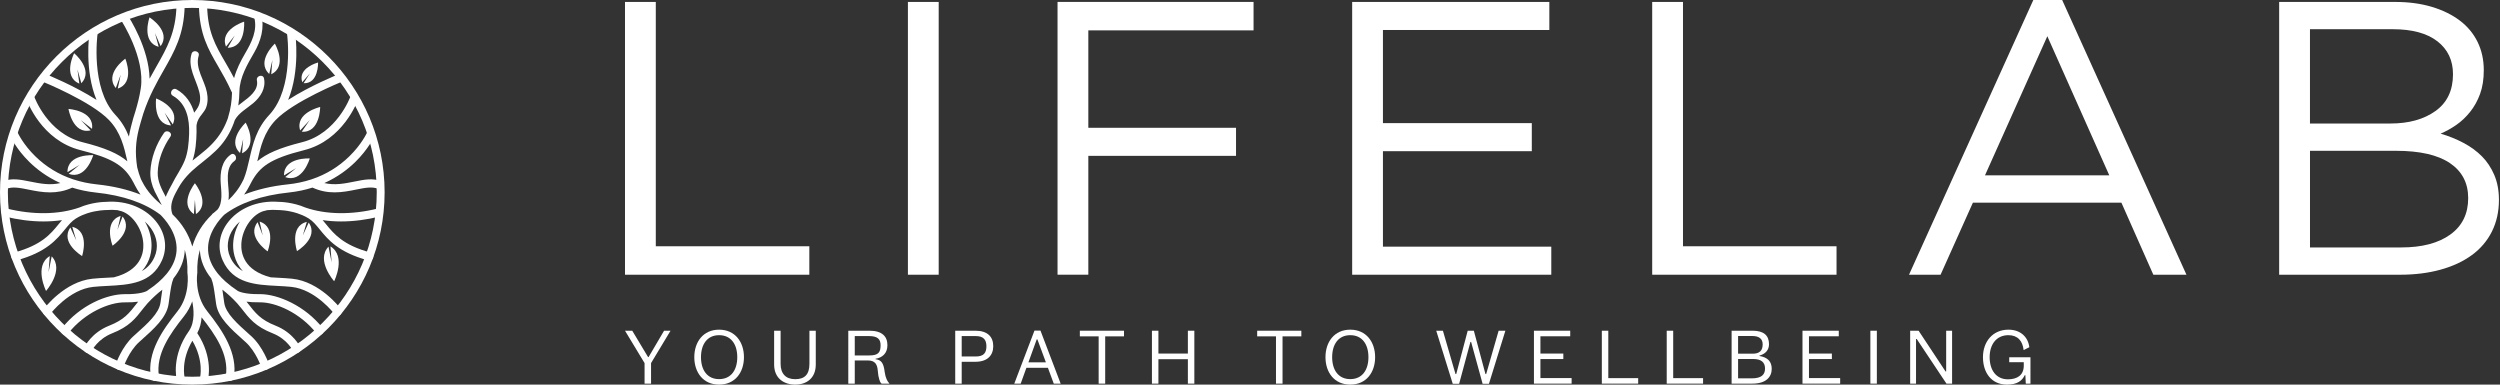 <svg xmlns="http://www.w3.org/2000/svg" width="416" height="64" viewBox="0 0 416 64" fill="none"><rect x="0" y="0" width="416" height="64" fill="#333333" stroke="none"/><path d="M48.481 47.736C52.526 48.153 55.609 52.205 55.64 52.246C55.774 52.425 55.978 52.519 56.185 52.519C56.328 52.519 56.472 52.475 56.594 52.382C56.895 52.156 56.957 51.729 56.73 51.428C56.59 51.241 53.251 46.858 48.621 46.38C47.827 46.297 47.006 46.255 46.213 46.214C45.823 46.194 45.436 46.173 45.053 46.149C45.041 46.145 45.028 46.141 45.014 46.137C40.617 44.995 40.083 42.177 40.157 40.599C40.277 37.972 42.178 35.375 44.223 35.04C44.295 35.028 44.363 35.005 44.424 34.973C45.024 34.908 45.641 34.899 46.267 34.95L46.299 34.953H46.331C46.35 34.953 47.831 34.949 49.511 35.501C49.782 35.613 50.058 35.717 50.339 35.816C50.691 35.969 51.043 36.15 51.384 36.364C52.079 36.802 52.599 37.439 53.199 38.176C54.582 39.871 56.302 41.982 61.254 43.329C61.617 43.428 61.992 43.213 62.091 42.85C62.191 42.487 61.976 42.112 61.613 42.013C57.083 40.781 55.582 38.938 54.257 37.314C54.066 37.08 53.878 36.85 53.686 36.629C54.679 36.774 55.707 36.849 56.764 36.849C58.818 36.849 60.98 36.573 63.208 36.022C63.574 35.932 63.797 35.562 63.707 35.196C63.617 34.831 63.246 34.607 62.88 34.697C58.494 35.783 54.25 35.721 50.816 34.535C48.702 33.628 46.655 33.589 46.35 33.589C42.841 33.308 39.556 34.693 37.77 37.208C36.427 39.098 36.165 41.322 37.05 43.313C38.779 47.195 42.523 47.388 46.145 47.575C46.919 47.615 47.721 47.657 48.481 47.736ZM40.419 45.117C39.529 44.623 38.795 43.884 38.295 42.76C37.611 41.222 37.825 39.487 38.883 37.999C39.178 37.583 39.523 37.205 39.912 36.865C39.27 37.96 38.856 39.237 38.797 40.536C38.748 41.55 38.901 43.475 40.419 45.117Z" fill="white"></path><path d="M0.552 30.172C1.921 29.585 3.438 29.892 5.047 30.217C6.646 30.539 8.288 30.871 10.043 30.463C7.77 29.44 6.076 28.115 4.896 26.959C2.679 24.786 1.76 22.755 1.722 22.669C1.569 22.325 1.723 21.923 2.066 21.77C2.41 21.616 2.812 21.77 2.966 22.112C2.974 22.131 3.843 24.031 5.893 26.027C7.674 27.759 9.75 29.026 12.096 29.818C12.15 29.828 12.202 29.846 12.252 29.869C13.464 30.265 14.746 30.535 16.097 30.678C18.806 30.96 21.257 31.538 23.386 32.383C23.039 31.899 22.711 31.367 22.414 30.773C22.366 30.676 22.317 30.581 22.269 30.488C22.247 30.454 22.227 30.418 22.211 30.379C22.211 30.378 22.21 30.377 22.21 30.375C22.104 30.175 21.995 29.983 21.883 29.797C21.862 29.768 21.843 29.738 21.827 29.706C20.492 27.54 18.619 26.289 13.397 24.985C6.885 23.349 4.523 16.836 4.424 16.56C4.299 16.205 4.486 15.815 4.841 15.69C5.196 15.565 5.585 15.752 5.71 16.107C5.732 16.167 7.92 22.202 13.728 23.662C17.51 24.606 19.705 25.574 21.192 26.845C21.186 26.816 21.179 26.786 21.172 26.758C20.644 24.438 20.099 22.04 18.161 19.998C15.175 16.87 7.182 13.63 7.101 13.597C6.752 13.455 6.583 13.059 6.724 12.71C6.865 12.36 7.261 12.191 7.611 12.332C7.866 12.434 12.442 14.29 16.058 16.623C14.037 11.729 14.836 5.797 14.879 5.488C14.932 5.116 15.276 4.856 15.649 4.909C16.021 4.961 16.282 5.307 16.23 5.679C16.218 5.768 15.032 14.592 19.155 19.066C19.155 19.066 19.155 19.066 19.155 19.067C20.261 20.235 20.959 21.47 21.45 22.729C21.542 22.169 21.659 21.632 21.792 21.108C22.023 20.16 22.277 19.281 22.55 18.461C22.886 17.317 23.213 16.112 23.427 14.69C24.204 9.604 20.195 3.436 20.155 3.374C19.948 3.06 20.035 2.636 20.35 2.429C20.664 2.223 21.088 2.31 21.294 2.623C21.453 2.864 24.798 8.004 24.89 13.098C25.28 12.37 25.67 11.686 26.048 11.023C27.774 7.992 29.266 5.374 29.365 0.947C29.373 0.571 29.689 0.274 30.063 0.281C30.439 0.289 30.737 0.602 30.729 0.978C30.622 5.75 29.051 8.506 27.233 11.699C26.097 13.692 24.845 15.892 23.844 18.898C23.785 19.098 23.726 19.297 23.666 19.494C23.47 20.15 23.282 20.785 23.118 21.428C23.095 21.52 23.074 21.611 23.052 21.704C23.051 21.709 23.048 21.714 23.047 21.72C22.632 23.457 22.43 25.3 22.828 27.835C23.001 28.521 23.196 29.179 23.451 29.808C23.513 29.925 23.574 30.045 23.634 30.166C24.534 31.972 25.764 33.144 26.926 34.136C26.564 33.368 26.12 32.639 25.756 31.868C25.264 30.827 24.973 29.734 25.02 28.576C25.111 26.32 26 23.961 27.289 22.12C27.739 21.478 28.805 22.091 28.349 22.74C27.156 24.442 26.283 26.635 26.242 28.733C26.214 30.217 26.909 31.479 27.581 32.752C27.639 32.598 27.702 32.445 27.774 32.29C28.032 31.743 28.306 31.198 28.608 30.668C29.259 29.324 30.172 28.103 30.731 26.717C31.28 25.356 31.413 23.77 31.467 22.314C31.558 19.853 31.065 17.244 28.759 15.933C28.073 15.542 28.691 14.482 29.379 14.873C30.944 15.763 31.851 17.163 32.312 18.753C32.424 18.596 32.542 18.438 32.662 18.278C33.351 17.359 33.436 16.393 33.159 15.296C32.623 13.179 31.189 11.217 31.876 8.947C32.104 8.193 33.289 8.514 33.059 9.273C32.428 11.364 34.035 13.345 34.426 15.334C34.609 16.265 34.612 17.232 34.209 18.108C33.835 18.918 32.608 19.769 32.697 21.262C32.706 21.502 32.709 21.744 32.705 21.985C32.679 23.533 32.545 25.25 32.033 26.723C32.815 26.087 33.627 25.482 34.378 24.82C35.681 23.67 36.744 22.366 37.467 20.776C37.508 20.686 37.547 20.596 37.586 20.505C37.587 20.457 37.946 19.731 37.978 19.437C38.385 18.134 38.576 16.764 38.609 15.401C38.584 15.365 38.56 15.326 38.54 15.283C37.783 13.588 37.013 12.262 36.269 10.979C34.626 8.149 33.207 5.704 33.101 0.976C33.093 0.599 33.392 0.287 33.768 0.278C34.144 0.271 34.456 0.568 34.465 0.945C34.563 5.323 35.837 7.517 37.448 10.293C37.92 11.106 38.433 11.992 38.951 12.995C39.343 11.567 40.029 10.187 40.747 8.959C41.847 7.083 42.914 5.024 42.274 2.784C42.056 2.022 43.242 1.698 43.458 2.458C44.069 4.604 43.388 6.844 42.313 8.716C41.185 10.678 39.886 12.837 39.842 15.175C39.832 15.971 39.769 16.765 39.65 17.55C39.867 17.373 40.09 17.201 40.315 17.033C41.444 16.186 43.086 15.011 42.748 13.373C42.59 12.602 43.772 12.273 43.932 13.047C44.271 14.689 43.358 16.136 42.141 17.163C41.11 18.031 39.74 18.763 39.077 19.973C38.576 21.498 37.817 22.931 36.758 24.179C35.63 25.509 34.209 26.547 32.865 27.643C31.602 28.674 30.544 29.757 29.735 31.181C29.701 31.241 29.668 31.3 29.634 31.359C29.63 31.367 29.626 31.375 29.622 31.384C29.605 31.421 29.586 31.452 29.566 31.481C28.977 32.527 28.422 33.61 28.496 34.743C28.524 34.833 28.532 34.916 28.523 34.992C28.556 35.217 28.614 35.443 28.704 35.67C30.286 37.178 31.396 38.982 32.003 41.016C32.605 39 33.702 37.21 35.261 35.71C35.308 35.612 35.388 35.522 35.511 35.455C35.533 35.443 35.554 35.428 35.577 35.416C35.778 35.233 35.989 35.05 36.209 34.865C37.12 33.712 36.813 31.813 36.724 30.453C36.608 28.694 36.864 26.824 38.394 25.723C39.037 25.261 39.651 26.325 39.014 26.783C37.388 27.952 38.014 30.471 38.069 32.136C38.081 32.515 38.069 32.903 38.023 33.287C38.881 32.466 39.715 31.484 40.371 30.162C40.432 30.041 40.493 29.921 40.554 29.804C40.974 28.764 41.233 27.643 41.503 26.458C42.074 23.961 42.664 21.378 44.855 19.064C44.855 19.064 44.855 19.063 44.857 19.063C48.97 14.59 47.786 5.765 47.773 5.676C47.72 5.304 47.98 4.959 48.352 4.906C48.724 4.854 49.07 5.113 49.122 5.485C49.166 5.796 49.965 11.726 47.949 16.62C51.561 14.287 56.137 12.433 56.392 12.329C56.741 12.188 57.138 12.357 57.279 12.707C57.42 13.056 57.251 13.454 56.901 13.594C56.821 13.626 48.829 16.867 45.851 19.994C43.909 22.038 43.361 24.44 42.83 26.762C42.824 26.789 42.818 26.816 42.812 26.842C44.299 25.574 46.492 24.605 50.274 23.66C56.064 22.205 58.271 16.165 58.292 16.104C58.417 15.749 58.807 15.564 59.162 15.689C59.516 15.814 59.703 16.203 59.578 16.558C59.481 16.835 57.119 23.346 50.606 24.984C44.866 26.419 43.172 27.788 41.794 30.375C41.794 30.377 41.793 30.378 41.793 30.379C41.777 30.418 41.757 30.453 41.735 30.488C41.687 30.581 41.638 30.675 41.59 30.772C41.296 31.366 40.968 31.899 40.623 32.382C42.75 31.538 45.199 30.961 47.906 30.678C49.263 30.535 50.553 30.262 51.771 29.865C51.814 29.844 51.859 29.83 51.906 29.82C54.257 29.029 56.337 27.762 58.119 26.027C60.171 24.031 61.038 22.131 61.047 22.112C61.2 21.77 61.603 21.615 61.947 21.768C62.291 21.921 62.446 22.325 62.293 22.669C62.255 22.755 61.334 24.786 59.117 26.959C57.937 28.115 56.242 29.44 53.968 30.463C55.72 30.87 57.361 30.539 58.959 30.217C60.566 29.892 62.083 29.585 63.454 30.172C63.8 30.32 63.96 30.722 63.811 31.067C63.663 31.414 63.261 31.574 62.916 31.425C61.938 31.004 60.683 31.258 59.23 31.552C58.167 31.767 56.971 32.009 55.685 32.009C54.52 32.009 53.28 31.81 51.996 31.215C50.809 31.593 49.496 31.882 48.05 32.033C43.517 32.507 39.898 33.776 37.326 35.722C36.657 36.371 34.441 38.755 34.63 41.714C34.712 42.987 35.224 44.222 36.16 45.411C36.219 45.462 36.271 45.525 36.31 45.598C36.664 46.025 37.072 46.446 37.534 46.86C37.559 46.877 37.581 46.895 37.604 46.915C37.63 46.938 37.729 47.02 37.818 47.091C37.989 47.229 38.221 47.417 38.491 47.647C38.838 47.91 39.207 48.171 39.6 48.429C39.668 48.467 40.653 48.983 43.172 48.944C43.205 48.944 43.239 48.943 43.272 48.943C46.25 48.943 50.756 50.872 53.708 54.608C53.942 54.904 53.891 55.332 53.597 55.566C53.472 55.666 53.323 55.713 53.175 55.713C52.973 55.713 52.775 55.624 52.64 55.453C49.927 52.023 45.83 50.266 43.193 50.306C42.32 50.32 41.602 50.272 41.019 50.195C41.065 50.251 41.11 50.308 41.155 50.366L41.172 50.387C42.531 52.141 43.349 53.198 45.871 54.197C48.795 55.354 49.916 57.671 49.963 57.769C50.124 58.109 49.978 58.516 49.638 58.676C49.544 58.72 49.444 58.742 49.348 58.742C49.092 58.742 48.846 58.596 48.731 58.35C48.722 58.332 47.8 56.425 45.371 55.464C42.501 54.328 41.492 53.026 40.096 51.222L40.078 51.2C39.285 50.178 38.327 49.295 37.627 48.699C37.411 48.534 37.203 48.366 37.002 48.197C37.056 48.549 37.108 48.924 37.163 49.328C37.209 49.663 37.259 50.018 37.314 50.397C37.571 52.15 39.48 53.854 41.501 55.658L41.758 55.887C43.768 57.677 44.732 60.536 44.772 60.657C44.89 61.014 44.697 61.4 44.339 61.518C44.268 61.542 44.196 61.553 44.124 61.553C43.838 61.553 43.572 61.371 43.477 61.087C43.469 61.061 42.583 58.45 40.85 56.906L40.593 56.676C38.382 54.703 36.293 52.84 35.965 50.594C35.908 50.212 35.86 49.854 35.813 49.515C35.622 48.13 35.481 47.111 35.147 46.322C34 44.891 33.371 43.377 33.273 41.791C33.268 41.71 33.267 41.631 33.265 41.552C32.937 42.714 32.789 43.968 32.831 45.305L32.834 45.369L32.824 45.433C32.819 45.469 32.287 49.033 34.495 51.803C37.162 55.152 39.546 58.802 38.927 62.796C38.874 63.133 38.584 63.374 38.253 63.374C38.218 63.374 38.183 63.371 38.148 63.366C37.776 63.308 37.521 62.96 37.579 62.588C38.135 59.004 35.816 55.666 33.547 52.806C33.484 53.679 33.279 54.599 32.823 55.428C35.517 59.489 34.644 63.048 34.605 63.202C34.526 63.509 34.249 63.714 33.945 63.714C33.889 63.714 33.831 63.707 33.774 63.692C33.41 63.598 33.19 63.226 33.284 62.862C33.292 62.832 33.977 60.04 32.011 56.7C30.061 60.005 30.701 62.741 30.732 62.863C30.825 63.229 30.604 63.599 30.24 63.692C29.876 63.786 29.504 63.565 29.411 63.2C29.371 63.042 28.456 59.275 31.448 55.068C31.448 55.066 31.45 55.066 31.45 55.065C32.517 53.506 32.214 51.227 31.988 50.155C31.683 50.989 31.24 51.846 30.596 52.654C28.288 55.553 25.873 58.949 26.445 62.586C26.503 62.959 26.249 63.308 25.878 63.366C25.842 63.371 25.807 63.374 25.771 63.374C25.442 63.374 25.151 63.135 25.098 62.797C24.439 58.613 27.039 54.929 29.529 51.803C31.724 49.049 31.197 45.469 31.192 45.434L31.181 45.369L31.184 45.305C31.225 43.968 31.077 42.714 30.75 41.552C30.747 41.631 30.745 41.71 30.741 41.792C30.642 43.377 30.015 44.891 28.868 46.324C28.534 47.114 28.392 48.132 28.2 49.518C28.153 49.856 28.104 50.214 28.049 50.597C27.719 52.841 25.631 54.705 23.42 56.679L23.164 56.909C21.444 58.447 20.559 61.048 20.545 61.089C20.449 61.376 20.183 61.557 19.897 61.557C19.826 61.557 19.753 61.546 19.682 61.522C19.325 61.404 19.131 61.018 19.249 60.661C19.29 60.54 20.252 57.681 22.254 55.893L22.512 55.663C24.533 53.86 26.443 52.156 26.699 50.402C26.754 50.024 26.804 49.67 26.85 49.335C26.906 48.931 26.957 48.554 27.011 48.202C26.822 48.362 26.625 48.519 26.421 48.676C25.721 49.27 24.735 50.172 23.935 51.206L23.9 51.251C22.512 53.044 21.508 54.339 18.651 55.469C16.255 56.417 15.297 58.328 15.281 58.36C15.164 58.605 14.919 58.747 14.665 58.747C14.567 58.747 14.468 58.725 14.373 58.681C14.033 58.52 13.887 58.113 14.05 57.773C14.097 57.675 15.226 55.358 18.149 54.202C20.659 53.209 21.472 52.158 22.821 50.417L22.856 50.371C22.9 50.313 22.946 50.257 22.992 50.2C22.409 50.277 21.691 50.325 20.816 50.313C18.18 50.272 14.089 52.029 11.368 55.46C11.233 55.629 11.035 55.718 10.833 55.718C10.685 55.718 10.535 55.67 10.41 55.57C10.114 55.336 10.066 54.908 10.3 54.612C13.397 50.707 17.85 48.948 20.733 48.948C20.768 48.948 20.803 48.948 20.836 48.949C23.349 48.987 24.336 48.474 24.408 48.435C24.814 48.167 25.196 47.897 25.553 47.624C25.834 47.386 26.07 47.197 26.232 47.067C26.292 47.018 26.339 46.981 26.375 46.951C26.879 46.509 27.32 46.06 27.698 45.603C27.738 45.531 27.789 45.469 27.848 45.418C28.784 44.228 29.297 42.994 29.378 41.721C29.567 38.763 27.351 36.378 26.682 35.729C24.11 33.782 20.491 32.512 15.958 32.039C14.515 31.887 13.205 31.598 12.02 31.221C10.735 31.816 9.495 32.013 8.328 32.013C7.041 32.013 5.843 31.771 4.779 31.556C3.327 31.262 2.071 31.009 1.093 31.429C0.748 31.577 0.346 31.417 0.198 31.071C0.045 30.722 0.206 30.322 0.552 30.172Z" fill="white"></path><path d="M0.297 35.197C0.207 35.562 0.429 35.932 0.795 36.023C3.023 36.575 5.186 36.849 7.239 36.849C8.297 36.849 9.325 36.776 10.318 36.629C10.126 36.851 9.937 37.081 9.747 37.314C8.422 38.939 6.92 40.78 2.391 42.014C2.028 42.113 1.813 42.487 1.912 42.851C2.012 43.214 2.386 43.429 2.749 43.329C7.701 41.981 9.421 39.872 10.804 38.177C11.405 37.439 11.925 36.802 12.621 36.364C12.961 36.152 13.312 35.972 13.662 35.817C13.945 35.719 14.221 35.613 14.495 35.5C16.174 34.949 17.654 34.953 17.674 34.953H17.704L17.737 34.951C18.363 34.9 18.98 34.908 19.579 34.972C19.641 35.004 19.709 35.027 19.782 35.039C21.827 35.373 23.729 37.969 23.851 40.595C23.924 42.174 23.39 44.994 18.989 46.136C18.976 46.141 18.964 46.145 18.95 46.149C18.567 46.173 18.18 46.193 17.791 46.213C16.998 46.253 16.177 46.296 15.381 46.38C10.752 46.857 7.42 51.242 7.281 51.428C7.055 51.729 7.117 52.157 7.418 52.383C7.54 52.474 7.684 52.518 7.826 52.518C8.033 52.518 8.239 52.424 8.373 52.245C8.423 52.178 11.506 48.151 15.522 47.737C16.283 47.658 17.085 47.616 17.86 47.576C21.482 47.389 25.226 47.195 26.955 43.315C27.841 41.323 27.578 39.098 26.236 37.207C24.452 34.694 21.163 33.31 17.655 33.591C17.351 33.591 15.302 33.63 13.187 34.538C9.752 35.723 5.508 35.785 1.125 34.699C0.758 34.608 0.388 34.831 0.297 35.197ZM25.212 40.533C25.152 39.235 24.739 37.959 24.097 36.864C24.484 37.203 24.829 37.581 25.124 37.996C26.18 39.483 26.394 41.219 25.71 42.76C25.21 43.883 24.477 44.621 23.589 45.115C25.105 43.474 25.258 41.547 25.212 40.533Z" fill="white"></path><path d="M32 64C14.354 64 0 49.645 0 32C0 14.354 14.356 0 32 0C49.644 0 64 14.354 64 32C64 49.645 49.645 64 32 64ZM32 1.31C15.078 1.31 1.31 15.078 1.31 32C1.31 48.922 15.078 62.69 32 62.69C48.922 62.69 62.69 48.922 62.69 32C62.69 15.078 48.922 1.31 32 1.31Z" fill="white"></path><path d="M13.659 42.607C13.659 42.607 15.014 38.486 12.025 37.741L12.691 40.012L11.708 37.86C9.937 40.379 13.659 42.607 13.659 42.607Z" fill="white"></path><path d="M18.732 40.884C18.732 40.884 17.133 36.852 20.071 35.93L19.543 38.237L20.396 36.029C22.314 38.437 18.732 40.884 18.732 40.884Z" fill="white"></path><path d="M15.516 25.822C15.516 25.822 14.313 29.99 11.425 28.922L13.255 27.421L11.23 28.645C11.185 25.565 15.516 25.822 15.516 25.822Z" fill="white"></path><path d="M51.547 26.366C51.547 26.366 50.345 30.534 47.457 29.466L49.287 27.965L47.262 29.189C47.216 26.109 51.547 26.366 51.547 26.366Z" fill="white"></path><path d="M11.395 18.127C11.395 18.127 15.726 18.39 15.313 21.442L13.448 19.984L15.085 21.693C12.091 22.408 11.395 18.127 11.395 18.127Z" fill="white"></path><path d="M20.853 9.764C20.853 9.764 22.517 13.772 19.594 14.739L20.086 12.424L19.269 14.645C17.311 12.268 20.853 9.764 20.853 9.764Z" fill="white"></path><path d="M25.98 16.379C25.98 16.379 30.041 17.904 28.749 20.699L27.396 18.757L28.458 20.872C25.386 20.678 25.98 16.379 25.98 16.379Z" fill="white"></path><path d="M45.737 7.259C45.737 7.259 47.909 11.015 45.136 12.356L45.322 9.996L44.8 12.305C42.55 10.203 45.737 7.259 45.737 7.259Z" fill="white"></path><path d="M40.88 20.41C40.88 20.41 43.052 24.166 40.279 25.507L40.465 23.147L39.944 25.456C37.694 23.354 40.88 20.41 40.88 20.41Z" fill="white"></path><path d="M32.434 30.494C32.434 30.494 35.144 33.883 32.604 35.623L32.434 33.263L32.265 35.623C29.725 33.882 32.434 30.494 32.434 30.494Z" fill="white"></path><path d="M53.275 17.8C53.275 17.8 53.284 22.138 50.212 21.919L51.551 19.966L49.948 21.708C49.045 18.764 53.275 17.8 53.275 17.8Z" fill="white"></path><path d="M24.879 2.888C24.879 2.888 28.551 5.199 26.723 7.677L25.788 5.503L26.402 7.788C23.432 6.978 24.879 2.888 24.879 2.888Z" fill="white"></path><path d="M40.621 3.605C40.621 3.605 40.966 7.929 37.887 7.948L39.07 5.897L37.606 7.757C36.478 4.894 40.621 3.605 40.621 3.605Z" fill="white"></path><path d="M12.338 8.855C12.338 8.855 15.67 11.632 13.53 13.847L12.891 11.568L13.198 13.914C10.361 12.717 12.338 8.855 12.338 8.855Z" fill="white"></path><path d="M52.929 10.398C52.929 10.398 53.042 13.952 50.519 13.848L51.568 12.215L50.296 13.681C49.486 11.29 52.929 10.398 52.929 10.398Z" fill="white"></path><path d="M7.66 48.413C7.66 48.413 10.757 44.942 8.602 42.654L8.082 45.293L8.279 42.611C5.594 44.246 7.66 48.413 7.66 48.413Z" fill="white"></path><path d="M49.418 41.783C49.418 41.783 48.063 37.662 51.052 36.917L50.385 39.188L51.369 37.036C53.14 39.555 49.418 41.783 49.418 41.783Z" fill="white"></path><path d="M44.533 41.826C44.533 41.826 46.132 37.793 43.194 36.871L43.722 39.178L42.869 36.971C40.95 39.379 44.533 41.826 44.533 41.826Z" fill="white"></path><path d="M55.605 46.799C55.605 46.799 52.507 43.328 54.663 41.039L55.183 43.678L54.985 40.996C57.671 42.632 55.605 46.799 55.605 46.799Z" fill="white"></path><path d="M104 0.323H109.123V40.979H134.672V45.714H104V0.323Z" fill="white"></path><path d="M156.199 0.323V45.714H151.076V0.323H156.199Z" fill="white"></path><path d="M208.591 5.054H181.098V21.264H205.674V25.934H181.098V45.71H175.975V0.319H208.591V5.054Z" fill="white"></path><path d="M230.121 4.99V20.488H254.891V25.158H230.121V41.044H258.135V45.714H225.001V0.323H257.811V4.99H230.121Z" fill="white"></path><path d="M274.926 0.323H280.049V40.979H305.599V45.714H274.926V0.323Z" fill="white"></path><path d="M363.826 45.714H358.315L352.998 33.719H328.293L322.911 45.714H317.659L338.345 0H343.144L363.826 45.714ZM340.676 6.028L330.301 29.178H350.987L340.676 6.028Z" fill="white"></path><path d="M404.628 1.133C406.439 1.675 407.991 2.43 409.288 3.404C410.581 4.377 411.575 5.565 412.266 6.971C412.957 8.377 413.301 9.943 413.301 11.672C413.301 13.187 413.097 14.504 412.685 15.627C412.276 16.75 411.725 17.744 411.034 18.609C410.343 19.474 409.58 20.198 408.74 20.781C407.899 21.363 407.024 21.849 406.119 22.241C407.457 22.629 408.716 23.14 409.904 23.766C411.092 24.392 412.116 25.138 412.978 26.002C413.842 26.867 414.53 27.905 415.047 29.113C415.565 30.325 415.823 31.707 415.823 33.263C415.823 35.206 415.435 36.959 414.659 38.515C413.883 40.071 412.77 41.381 411.327 42.44C409.88 43.498 408.144 44.312 406.115 44.87C404.087 45.432 401.843 45.714 399.382 45.714H379.252V0.323H398.538C400.788 0.323 402.814 0.592 404.628 1.133ZM405.268 18.469C407.208 17.081 408.178 15.038 408.178 12.349C408.178 10.048 407.317 8.224 405.591 6.879C403.865 5.535 401.387 4.861 398.154 4.861H384.378V20.552H397.766C400.826 20.552 403.328 19.858 405.268 18.469ZM407.732 39.026C409.717 37.592 410.707 35.574 410.707 32.97C410.707 30.454 409.693 28.511 407.668 27.142C405.642 25.774 402.643 25.093 398.678 25.093H384.382V41.173H399.583C403.028 41.173 405.748 40.459 407.732 39.026Z" fill="white"></path><path d="M107.256 63.838V60.419L104 55.031H105.205L107.836 59.411H107.928L110.501 55.031H111.578L108.334 60.419V63.838H107.256Z" fill="white"></path><path d="M119.657 64C117.004 64 115.532 61.961 115.532 59.434C115.532 56.908 117.004 54.857 119.657 54.857C122.323 54.857 123.794 56.908 123.794 59.434C123.794 61.961 122.323 64 119.657 64ZM119.657 63.085C121.639 63.085 122.682 61.578 122.682 59.434C122.682 57.291 121.639 55.773 119.657 55.773C117.687 55.773 116.644 57.291 116.644 59.434C116.644 61.578 117.687 63.085 119.657 63.085Z" fill="white"></path><path d="M135.745 60.651C135.745 62.969 134.169 64 132.326 64C130.472 64 128.815 62.98 128.815 60.651V55.031H129.893V60.535C129.893 62.192 130.762 63.096 132.326 63.096C133.902 63.096 134.69 62.308 134.69 60.535V55.031H135.745V60.651Z" fill="white"></path><path d="M147.98 63.838H146.694C146.52 63.745 146.358 63.305 146.323 63.177C146.184 62.714 146.126 62.424 146.057 61.636C145.975 60.639 145.616 59.979 144.4 59.979H142.233V63.838H141.155V55.031H144.689C146.775 55.031 147.667 55.981 147.667 57.441C147.667 58.785 146.833 59.516 145.686 59.701V59.77C146.636 59.898 147.03 60.373 147.215 61.914C147.343 62.876 147.679 63.513 147.98 63.78V63.838ZM146.532 57.453C146.532 56.422 146.022 55.923 144.597 55.923H142.233V59.145H144.654C146.149 59.145 146.532 58.646 146.532 57.453Z" fill="white"></path><path d="M162.321 60.199H160.026V63.838H158.949V55.031H162.321C164.337 55.031 165.276 56.051 165.276 57.603C165.276 59.121 164.325 60.199 162.321 60.199ZM164.14 57.615C164.14 56.572 163.677 55.923 162.379 55.923H160.026V59.319H162.367C163.688 59.319 164.14 58.716 164.14 57.615Z" fill="white"></path><path d="M173.134 55.008L176.494 63.838H175.347L174.374 61.207H170.793L169.843 63.838H168.777L172.137 55.008H173.134ZM172.508 56.48L171.129 60.292H174.037L172.624 56.48H172.508Z" fill="white"></path><path d="M183.904 55.97V63.838H182.815V55.97H179.686V55.031H187.033V55.97H183.904Z" fill="white"></path><path d="M197.662 63.838V59.77H192.76V63.838H191.682V55.031H192.76V58.832H197.662V55.031H198.739V63.838H197.662Z" fill="white"></path><path d="M213.413 55.97V63.838H212.324V55.97H209.195V55.031H216.542V55.97H213.413Z" fill="white"></path><path d="M224.684 64C222.03 64 220.559 61.961 220.559 59.434C220.559 56.908 222.03 54.857 224.684 54.857C227.349 54.857 228.821 56.908 228.821 59.434C228.821 61.961 227.349 64 224.684 64ZM224.684 63.085C226.666 63.085 227.708 61.578 227.708 59.434C227.708 57.291 226.666 55.773 224.684 55.773C222.714 55.773 221.671 57.291 221.671 59.434C221.671 61.578 222.714 63.085 224.684 63.085Z" fill="white"></path><path d="M241.735 63.861L238.989 55.031H240.101L242.199 62.25H242.315L244.227 55.031H245.246L247.182 62.25H247.297L249.372 55.031H250.496L247.761 63.861H246.706L244.794 56.897H244.679L242.801 63.861H241.735Z" fill="white"></path><path d="M260.138 58.832V59.747H256.326V62.911H261.517V63.838H255.248V55.031H261.286V55.958H256.326V58.832H260.138Z" fill="white"></path><path d="M267.622 55.031V62.922H272.593V63.838H266.544V55.031H267.622Z" fill="white"></path><path d="M278.42 55.031V62.922H283.391V63.838H277.342V55.031H278.42Z" fill="white"></path><path d="M294.815 61.37C294.815 62.737 293.865 63.838 291.593 63.838H288.14V55.031H291.64C293.505 55.031 294.363 55.831 294.363 57.279C294.363 58.252 293.76 58.901 292.775 59.168V59.237C294.085 59.446 294.815 60.118 294.815 61.37ZM293.308 57.302C293.308 56.41 292.752 55.912 291.593 55.912H289.218V58.855H291.64C292.81 58.855 293.308 58.322 293.308 57.302ZM293.702 61.323C293.702 60.269 293.042 59.736 291.721 59.736H289.218V62.957H291.501C293.135 62.957 293.702 62.32 293.702 61.323Z" fill="white"></path><path d="M304.824 58.832V59.747H301.012V62.911H306.203V63.838H299.934V55.031H305.971V55.958H301.012V58.832H304.824Z" fill="white"></path><path d="M312.308 55.031V63.838H311.23V55.031H312.308Z" fill="white"></path><path d="M324.828 63.838H323.89L318.942 56.41H318.826V63.838H317.852V55.031H319.254L323.739 61.81H323.843V55.031H324.828V63.838Z" fill="white"></path><path d="M334.194 55.773C332.213 55.773 331.077 57.302 331.077 59.434C331.077 61.566 332.143 63.119 334.125 63.119C335.631 63.119 336.755 62.447 336.755 60.86V60.269H334.334V59.446H337.868V63.838H337.091L337.022 62.436H336.918C336.466 63.363 335.666 64 333.963 64C331.332 64 329.965 61.961 329.965 59.434C329.965 56.908 331.541 54.857 334.206 54.857C336.28 54.857 337.485 56.143 337.682 57.777L336.732 58.252C336.558 56.723 335.747 55.773 334.194 55.773Z" fill="white"></path></svg>